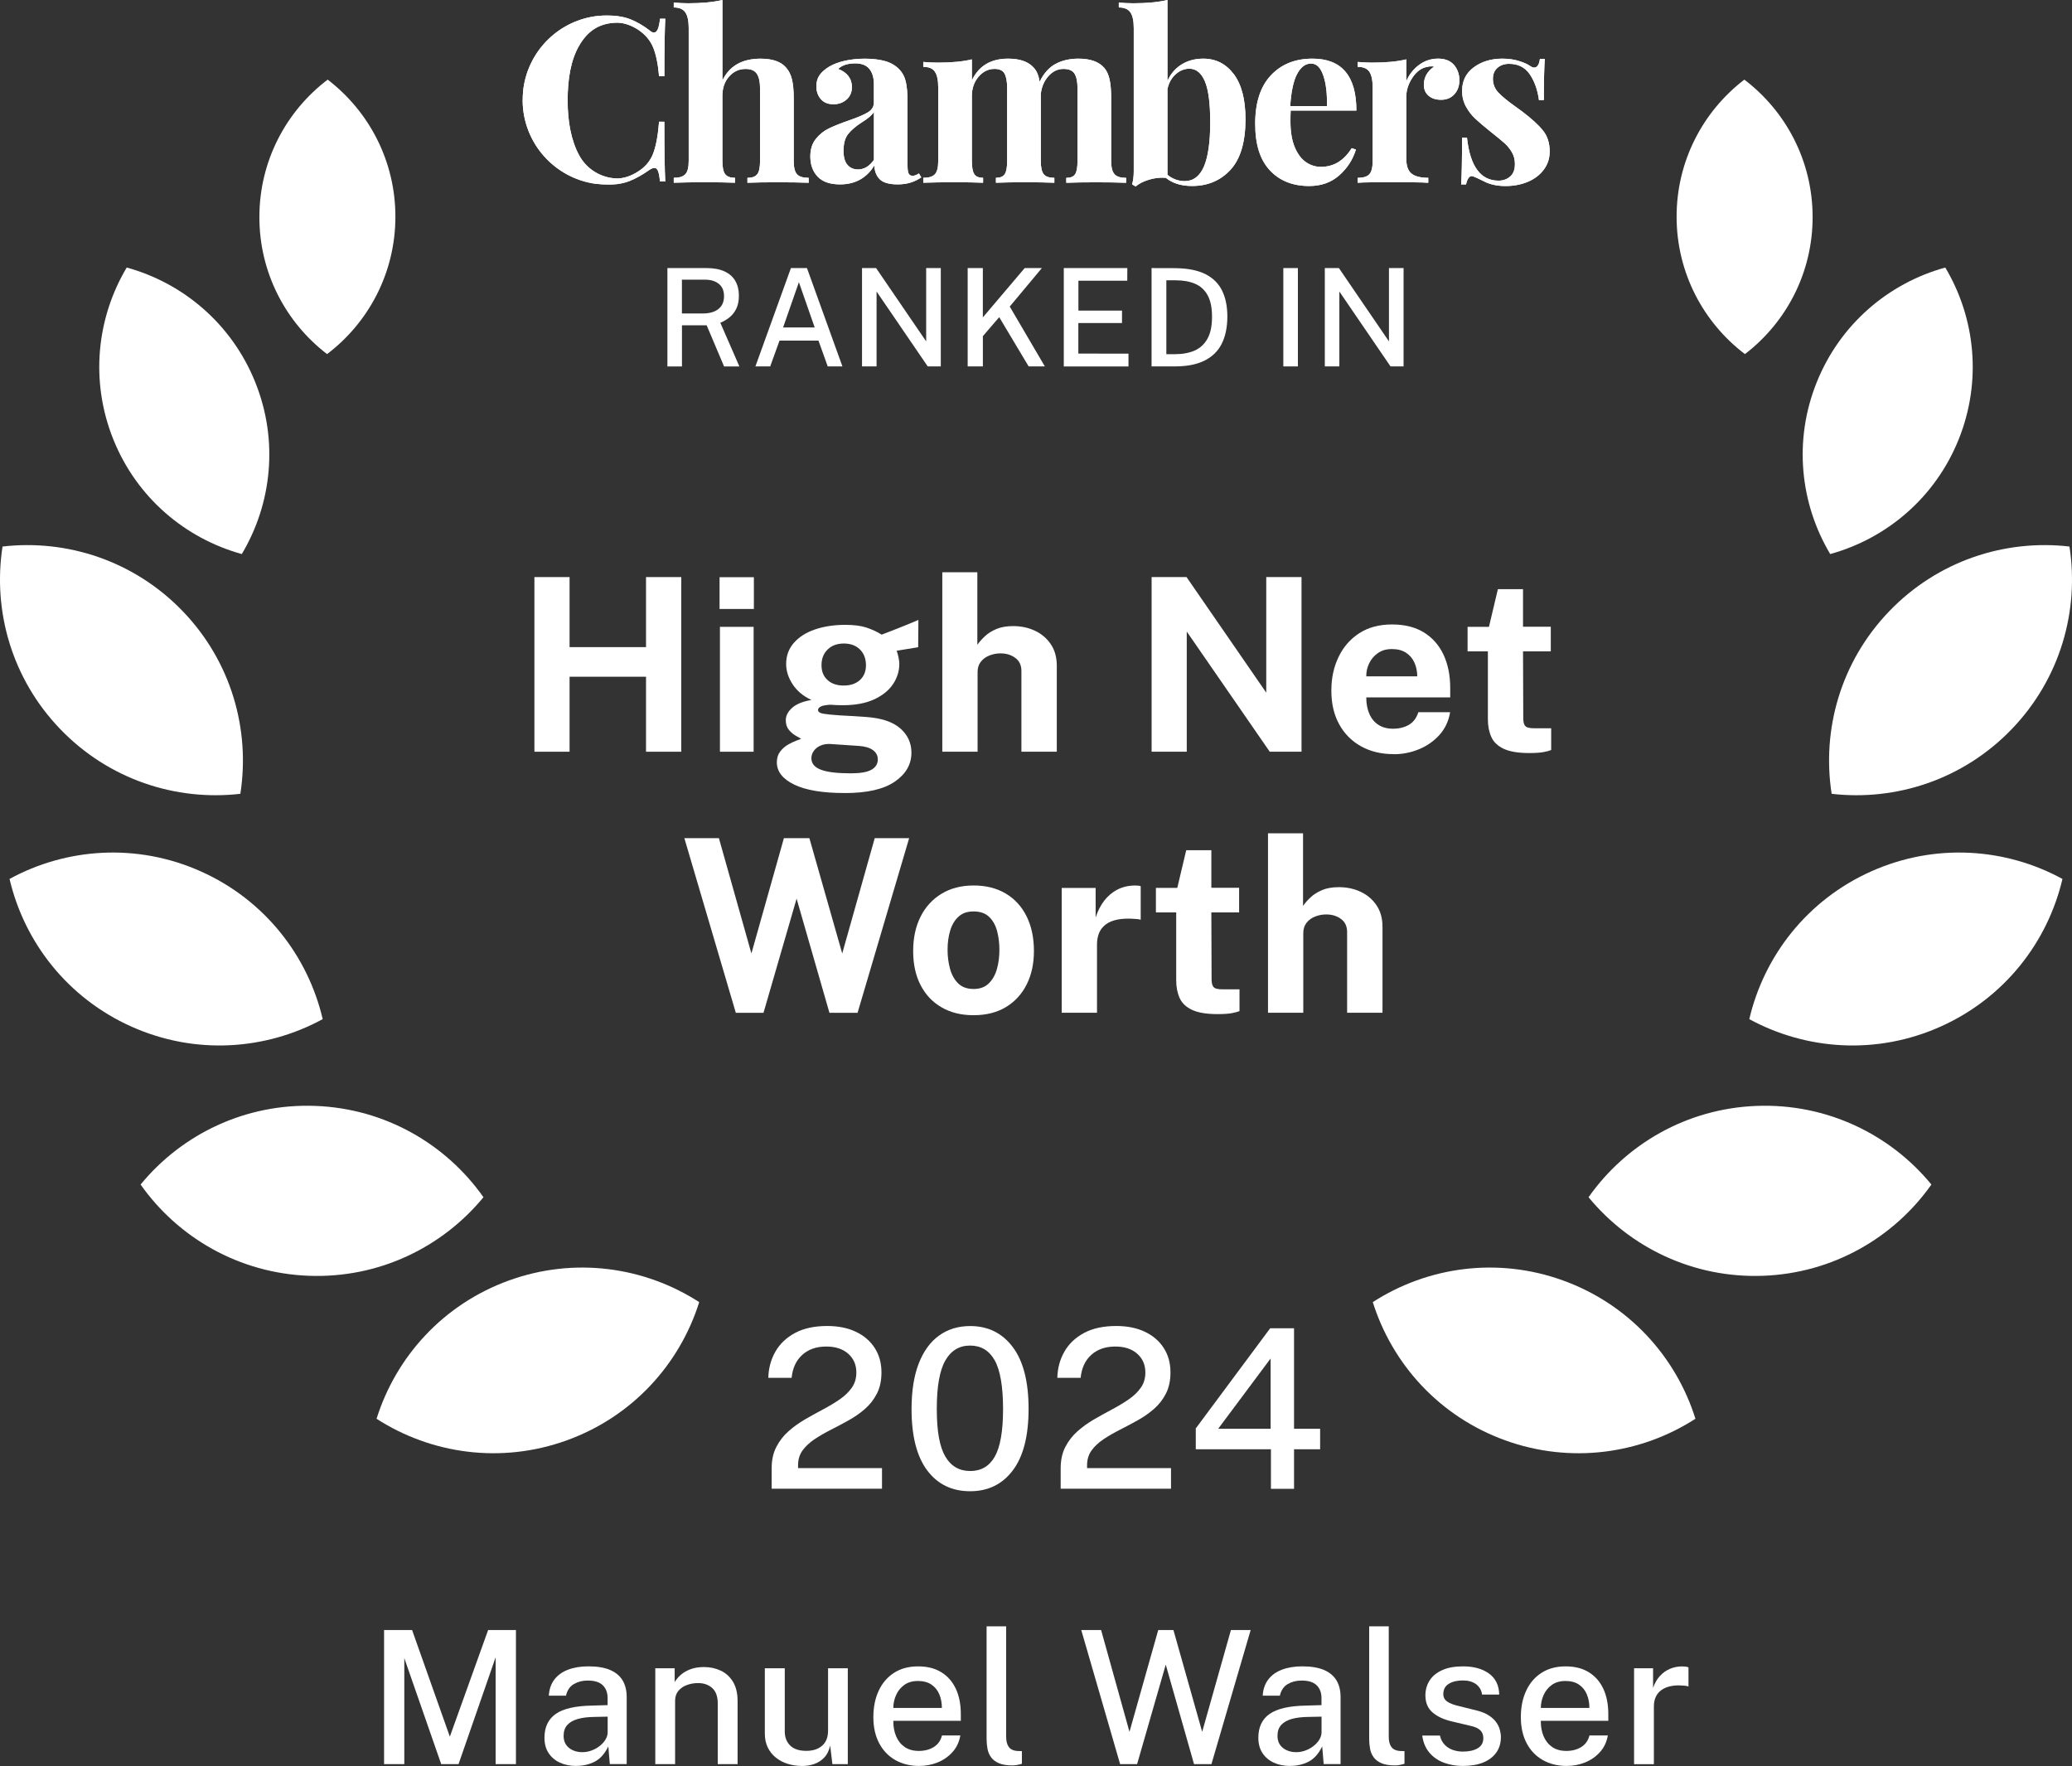 <?xml version="1.0" encoding="UTF-8"?><svg id="Ebene_2" xmlns="http://www.w3.org/2000/svg" viewBox="0 0 849.14 723.8"><rect x="0" y="0" width="849.14" height="723.8" fill="#333333" stroke="none"/><defs><style>.cls-1{fill:#fff;stroke-width:0px;}</style></defs><path class="cls-1" d="M272.26,49.88c0,11.75.13,19.91.38,24.5h-2.17c-.19-2.01-.46-3.43-.8-4.29-.35-.85-.84-1.27-1.46-1.27-.51,0-1.17.25-1.98.75-2.83,2.02-5.54,3.53-8.11,4.58-1.48.59-3.14,1.02-4.96,1.26-.07.02-.14.03-.22.04-.19.02-.38.04-.58.06-.8.07-1.66.12-2.53.13h-.32c-1.9,0-3.74-.11-5.51-.32-16.75-2.36-29.67-16.69-29.81-34.05.01-1.62.1-3.19.28-4.71.01-.06.02-.13.02-.2,2.11-15.81,14.84-28.24,30.79-29.86,1.18-.1,2.39-.15,3.62-.15.9,0,1.77.03,2.61.09.48.05.96.09,1.43.14.08.02.16.03.23.04,1.98.26,3.76.7,5.34,1.35,2.64,1.07,5.21,2.58,7.73,4.52.62.57,1.22.85,1.79.85,1.26,0,2.07-1.89,2.45-5.66h2.17c-.25,4.47-.38,12.31-.38,23.56h-2.17c-.44-5.03-1.26-8.97-2.45-11.87-1.2-2.89-3.27-5.31-6.22-7.26-2.79-1.77-5.54-2.71-8.26-2.81-7.88,0-12.55,3.73-15.87,9.48-3.39,5.87-4.67,13.71-4.67,22.4s1.46,16.4,4.67,22.39c3.28,6.1,9.47,9.53,15.87,9.58,2.72-.1,5.48-1.04,8.26-2.81,2.95-1.83,5.02-4.28,6.22-7.35,1.19-3.08,2-7.45,2.45-13.1h2.17Z"/><path class="cls-1" d="M296.04,0c-3.76.89-8.43,1.34-13.98,1.34-1.92,0-3.9-.1-5.94-.29v2.01c2.24,0,3.81.67,4.74,2.01.92,1.34,1.38,3.48,1.38,6.42v54.5c0,2.62-.46,4.43-1.38,5.41-.93.99-2.5,1.48-4.74,1.48v2.01c6.64-.26,18.96-.26,25.1,0v-2.01c-1.92,0-3.26-.49-4.02-1.48-.77-.99-1.15-2.8-1.15-5.41v-26.72c0-3.19.92-5.83,2.74-7.9,1.82-2.07,4.07-3.11,6.75-3.11,2.24,0,3.78.67,4.65,2.01.86,1.34,1.29,3.32,1.29,5.94v29.79c0,2.62-.38,4.43-1.15,5.41-.77.99-2.1,1.48-4.02,1.48v2.01c6.13-.26,18.45-.26,25.1,0v-2.01c-2.3,0-3.9-.49-4.79-1.48-.89-.99-1.34-2.8-1.34-5.41v-25.76c0-3.19-.24-5.76-.72-7.71-.48-1.95-1.26-3.53-2.34-4.74-2.05-2.49-5.56-3.74-10.54-3.74-7.53,0-12.74,2.97-15.62,8.91V0ZM456.77,71.41c-.93-.99-1.39-2.8-1.39-5.41v-25.76c0-3.19-.22-5.78-.67-7.76-.45-1.98-1.18-3.55-2.21-4.7-2.17-2.49-5.68-3.74-10.54-3.74-3.58,0-6.7.72-9.38,2.16-2.68,1.44-4.85,3.88-6.52,7.33-.38-2.56-1.18-4.47-2.39-5.75-2.17-2.49-5.68-3.74-10.54-3.74-7.08,0-12.03,2.97-14.84,8.91v-8.62c-3.63.9-8.3,1.34-13.98,1.34-1.92,0-3.89-.1-5.94-.28v2.01c2.3,0,3.89.67,4.78,2.01.9,1.34,1.35,3.48,1.35,6.41v30.17c0,2.62-.45,4.43-1.35,5.41-.89.99-2.49,1.48-4.78,1.48v2.01c6.9-.26,18.9-.26,24.52,0v-2.01c-1.72,0-2.92-.49-3.59-1.48-.67-.99-1.01-2.8-1.01-5.41v-26.63c0-3.13.91-5.76,2.73-7.91,1.82-2.13,4.01-3.21,6.56-3.21,2.04,0,3.42.66,4.12,1.97.7,1.31,1.05,3.31,1.05,5.99v29.79c0,2.62-.34,4.43-1.01,5.41-.67.99-1.87,1.48-3.59,1.48v2.01c6.13-.26,17.82-.26,23.94,0v-2.01c-2.11,0-3.56-.49-4.35-1.48-.8-.99-1.2-2.8-1.2-5.41v-27.49c.32-2.87,1.35-5.3,3.11-7.28,1.76-1.98,3.81-2.97,6.17-2.97,2.23,0,3.75.66,4.56,1.97.8,1.31,1.2,3.31,1.2,5.99v29.79c0,2.68-.34,4.5-1.01,5.46-.67.96-1.87,1.44-3.59,1.44v2.01c6.13-.26,18.13-.26,24.52,0v-2.01c-2.24,0-3.82-.49-4.75-1.48M493.38,68.29c-1.73,3.96-4.34,5.94-7.86,5.94-2.62,0-4.98-.86-7.08-2.59v-35.15c.57-2.55,1.7-4.58,3.4-6.08,1.69-1.5,3.55-2.25,5.6-2.25,2.74,0,4.85,1.71,6.32,5.12,1.47,3.42,2.21,9.05,2.21,16.9s-.86,14.14-2.59,18.1M505.64,30.41c-3.19-4.25-7.37-6.37-12.55-6.37-3.32,0-6.26.78-8.81,2.35-2.56,1.57-4.51,3.82-5.84,6.75V0c-3.77.89-8.44,1.34-13.99,1.34-1.98,0-3.96-.1-5.94-.29v2.01c2.23,0,3.81.67,4.74,2.01.92,1.34,1.38,3.48,1.38,6.42v58.72c0,1.98-.22,3.77-.67,5.36l1.44.86c1.34-1.15,3.15-2.07,5.46-2.78,2.3-.7,4.59-.96,6.9-.77,2.74,2.23,6.31,3.35,10.73,3.35,6.45,0,11.71-2.21,15.8-6.66,4.08-4.44,6.13-11.35,6.13-20.73,0-8.05-1.6-14.19-4.78-18.44M531.59,30.31c1.5-2.84,3.4-4.26,5.7-4.26s3.91,1.65,5.03,4.93c1.12,3.29,1.61,7.46,1.48,12.5h-15.04c.38-5.94,1.32-10.33,2.82-13.17M553.95,60.73c-3.19,5.11-7.4,7.66-12.64,7.66-2.18,0-4.2-.64-6.09-1.92-1.88-1.28-3.42-3.32-4.6-6.13-1.18-2.81-1.77-6.32-1.77-10.53,0-2.04.03-3.54.1-4.5h26.92c0-14.18-6.01-21.27-18.01-21.27-7.09,0-12.77,2.29-17.04,6.85-4.28,4.57-6.42,11.16-6.42,19.78s1.99,14.8,5.98,19.11c4,4.31,9.38,6.46,16.15,6.46,4.91,0,9.01-1.45,12.3-4.36,3.29-2.9,5.57-6.43,6.85-10.58l-1.73-.58ZM595.88,26.62c-1.48-1.72-3.64-2.59-6.52-2.59s-5.46.85-7.76,2.54c-2.3,1.69-4.06,3.91-5.27,6.66v-8.9c-3.64.89-8.31,1.34-13.98,1.34-1.92,0-3.9-.1-5.94-.28v2.01c2.29,0,3.89.67,4.79,2.01.89,1.34,1.34,3.48,1.34,6.41v30.17c0,2.62-.45,4.43-1.34,5.41-.9.99-2.49,1.48-4.79,1.48v2.01c.76,0,1.4-.04,1.92-.1,6.13-.19,18.29-.19,24.8,0,.58.06,1.31.1,2.2.1v-2.01c-3.12,0-5.41-.57-6.85-1.72-1.44-1.15-2.16-3.19-2.16-6.13v-25.38c0-2.68.85-5.3,2.54-7.85,1.7-2.55,3.75-4.02,6.18-4.41.38-.13.9-.19,1.54-.19.51,0,.89.03,1.15.1-2.81,1.91-4.21,4.4-4.21,7.47,0,1.85.63,3.34,1.91,4.45,1.28,1.12,3,1.68,5.18,1.68s4.04-.75,5.41-2.25c1.37-1.5,2.06-3.44,2.06-5.8s-.74-4.5-2.2-6.23M622.37,24.95c-2.05-.61-4.28-.91-6.71-.91-4.6,0-8.49,1.19-11.68,3.55-3.2,2.36-4.79,5.59-4.79,9.67,0,2.36.53,4.5,1.58,6.42,1.05,1.91,2.33,3.58,3.83,4.98,1.5,1.4,3.69,3.26,6.56,5.56,2.42,1.92,4.25,3.41,5.46,4.5,1.21,1.09,2.21,2.33,3.01,3.74.8,1.4,1.2,3,1.2,4.79,0,2.3-.66,4.01-1.97,5.12-1.31,1.12-2.89,1.67-4.74,1.67-7.34,0-11.65-5.87-12.93-17.62h-2.01c0,9.13-.13,15.52-.38,19.16h2.01c.25-1.21.62-2.12,1.1-2.73.48-.6,1.04-.81,1.68-.62.89.32,2.36.99,4.4,2.01,2.49,1.34,5.49,2.01,9,2.01,3.32,0,6.35-.58,9.1-1.72,2.75-1.15,4.93-2.81,6.56-4.98,1.63-2.17,2.44-4.66,2.44-7.47,0-3.45-.92-6.32-2.78-8.62-1.85-2.3-4.72-4.91-8.62-7.86l-2.77-2.01c-3.14-2.24-5.44-4.13-6.9-5.7-1.47-1.56-2.2-3.43-2.2-5.6,0-1.92.63-3.41,1.87-4.5,1.24-1.08,2.82-1.63,4.74-1.63,3.7,0,6.53,1.42,8.48,4.26,1.95,2.84,3.21,6.37,3.78,10.59h2.01c0-7.98.13-13.6.39-16.86h-2.02c-.12,1.15-.39,2.03-.81,2.64-.42.61-.91.91-1.49.91-.51,0-1.08-.22-1.72-.67-1.08-.77-2.65-1.45-4.69-2.06M358.15,45.88c-.77,1.28-2.4,2.69-4.89,4.22-2.5,1.6-4.37,3.2-5.65,4.79-1.28,1.6-1.92,3.9-1.92,6.9,0,2.62.54,4.55,1.63,5.79,1.08,1.25,2.53,1.87,4.31,1.87,2.49,0,4.66-1.31,6.52-3.93v-19.64ZM377.56,72.69c-2.71,1.91-5.91,2.88-9.65,2.88-3.51,0-5.97-.7-7.38-2.1-1.4-1.41-2.13-3.29-2.2-5.66-3.19,5.17-7.88,7.76-14.08,7.76-4.09,0-7.14-1.05-9.15-3.16-2.01-2.11-3.02-4.88-3.02-8.33,0-2.87.75-5.25,2.25-7.13,1.5-1.88,3.32-3.34,5.46-4.36,2.14-1.02,4.86-2.11,8.19-3.26,3.51-1.21,6.08-2.31,7.71-3.3,1.63-.99,2.44-2.35,2.44-4.07v-7.47c0-2.68-.63-4.77-1.87-6.27-1.24-1.5-3.17-2.25-5.79-2.25-3.06,0-5.4.76-6.99,2.3,1.79.64,3.17,1.6,4.17,2.87.98,1.28,1.48,2.78,1.48,4.5,0,2.17-.74,3.9-2.2,5.17-1.47,1.28-3.26,1.92-5.37,1.92-2.24,0-3.96-.7-5.18-2.11-1.21-1.4-1.82-3.16-1.82-5.27,0-1.79.43-3.3,1.3-4.55.86-1.24,2.19-2.41,3.97-3.5,1.73-1.02,3.85-1.82,6.37-2.39,2.52-.57,5.28-.86,8.29-.86s5.84.32,8.14.96c2.3.64,4.22,1.73,5.75,3.26,1.4,1.4,2.34,3.13,2.82,5.17.48,2.04.72,4.82.72,8.33v26.05c0,1.54.14,2.62.43,3.26.29.64.85.96,1.68.96.74,0,1.59-.32,2.56-.97l.96,1.64Z"/><path class="cls-1" d="M272.26,49.88c0,11.75.13,19.91.38,24.5h-2.17c-.19-2.01-.46-3.43-.8-4.29-.35-.85-.84-1.27-1.46-1.27-.51,0-1.17.25-1.98.75-2.83,2.02-5.54,3.53-8.11,4.58-1.48.59-3.14,1.02-4.96,1.26-.07.02-.14.03-.22.04-.19.02-.38.04-.58.06-.8.07-1.66.12-2.53.13h-.32c-1.9,0-3.74-.11-5.51-.32-16.75-2.36-29.67-16.69-29.81-34.05.01-1.62.1-3.19.28-4.71.01-.06.02-.13.02-.2,2.11-15.81,14.84-28.24,30.79-29.86,1.18-.1,2.39-.15,3.62-.15.9,0,1.77.03,2.61.09.48.05.96.09,1.43.14.08.02.16.03.23.04,1.98.26,3.76.7,5.34,1.35,2.64,1.07,5.21,2.58,7.73,4.52.62.57,1.22.85,1.79.85,1.26,0,2.07-1.89,2.45-5.66h2.17c-.25,4.47-.38,12.31-.38,23.56h-2.17c-.44-5.03-1.26-8.97-2.45-11.87-1.2-2.89-3.27-5.31-6.22-7.26-2.79-1.77-5.54-2.71-8.26-2.81-7.88,0-12.55,3.73-15.87,9.48-3.39,5.87-4.67,13.71-4.67,22.4s1.46,16.4,4.67,22.39c3.28,6.1,9.47,9.53,15.87,9.58,2.72-.1,5.48-1.04,8.26-2.81,2.95-1.83,5.02-4.28,6.22-7.35,1.19-3.08,2-7.45,2.45-13.1h2.17Z"/><path class="cls-1" d="M296.04,0c-3.76.89-8.43,1.34-13.98,1.34-1.92,0-3.9-.1-5.94-.29v2.01c2.24,0,3.81.67,4.74,2.01.92,1.34,1.38,3.48,1.38,6.42v54.5c0,2.62-.46,4.43-1.38,5.41-.93.99-2.5,1.48-4.74,1.48v2.01c6.64-.26,18.96-.26,25.1,0v-2.01c-1.92,0-3.26-.49-4.02-1.48-.77-.99-1.15-2.8-1.15-5.41v-26.72c0-3.19.92-5.83,2.74-7.9,1.82-2.07,4.07-3.11,6.75-3.11,2.24,0,3.78.67,4.65,2.01.86,1.34,1.29,3.32,1.29,5.94v29.79c0,2.62-.38,4.43-1.15,5.41-.77.99-2.1,1.48-4.02,1.48v2.01c6.13-.26,18.45-.26,25.1,0v-2.01c-2.3,0-3.9-.49-4.79-1.48-.89-.99-1.34-2.8-1.34-5.41v-25.76c0-3.19-.24-5.76-.72-7.71-.48-1.95-1.26-3.53-2.34-4.74-2.05-2.49-5.56-3.74-10.54-3.74-7.53,0-12.74,2.97-15.62,8.91V0ZM456.77,71.41c-.93-.99-1.39-2.8-1.39-5.41v-25.76c0-3.19-.22-5.78-.67-7.76-.45-1.98-1.18-3.55-2.21-4.7-2.17-2.49-5.68-3.74-10.54-3.74-3.58,0-6.7.72-9.38,2.16-2.68,1.44-4.85,3.88-6.52,7.33-.38-2.56-1.18-4.47-2.39-5.75-2.17-2.49-5.68-3.74-10.54-3.74-7.08,0-12.03,2.97-14.84,8.91v-8.62c-3.63.9-8.3,1.34-13.98,1.34-1.92,0-3.89-.1-5.94-.28v2.01c2.3,0,3.89.67,4.78,2.01.9,1.34,1.35,3.48,1.35,6.41v30.17c0,2.62-.45,4.43-1.35,5.41-.89.99-2.49,1.48-4.78,1.48v2.01c6.9-.26,18.9-.26,24.52,0v-2.01c-1.72,0-2.92-.49-3.59-1.48-.67-.99-1.01-2.8-1.01-5.41v-26.63c0-3.13.91-5.76,2.73-7.91,1.82-2.13,4.01-3.21,6.56-3.21,2.04,0,3.42.66,4.12,1.97.7,1.31,1.05,3.31,1.05,5.99v29.79c0,2.62-.34,4.43-1.01,5.41-.67.99-1.87,1.48-3.59,1.48v2.01c6.13-.26,17.82-.26,23.94,0v-2.01c-2.11,0-3.56-.49-4.35-1.48-.8-.99-1.2-2.8-1.2-5.41v-27.49c.32-2.87,1.35-5.3,3.11-7.28,1.76-1.98,3.81-2.97,6.17-2.97,2.23,0,3.75.66,4.56,1.97.8,1.31,1.2,3.31,1.2,5.99v29.79c0,2.68-.34,4.5-1.01,5.46-.67.96-1.87,1.44-3.59,1.44v2.01c6.13-.26,18.13-.26,24.52,0v-2.01c-2.24,0-3.82-.49-4.75-1.48M493.38,68.29c-1.73,3.96-4.34,5.94-7.86,5.94-2.62,0-4.98-.86-7.08-2.59v-35.15c.57-2.55,1.7-4.58,3.4-6.08,1.69-1.5,3.55-2.25,5.6-2.25,2.74,0,4.85,1.71,6.32,5.12,1.47,3.42,2.21,9.05,2.21,16.9s-.86,14.14-2.59,18.1M505.64,30.41c-3.19-4.25-7.37-6.37-12.55-6.37-3.32,0-6.26.78-8.81,2.35-2.56,1.57-4.51,3.82-5.84,6.75V0c-3.77.89-8.44,1.34-13.99,1.34-1.98,0-3.96-.1-5.94-.29v2.01c2.23,0,3.81.67,4.74,2.01.92,1.34,1.38,3.48,1.38,6.42v58.72c0,1.98-.22,3.77-.67,5.36l1.44.86c1.34-1.15,3.15-2.07,5.46-2.78,2.3-.7,4.59-.96,6.9-.77,2.74,2.23,6.31,3.35,10.73,3.35,6.45,0,11.71-2.21,15.8-6.66,4.08-4.44,6.13-11.35,6.13-20.73,0-8.05-1.6-14.19-4.78-18.44M531.59,30.31c1.5-2.84,3.4-4.26,5.7-4.26s3.91,1.65,5.03,4.93c1.12,3.29,1.61,7.46,1.48,12.5h-15.04c.38-5.94,1.32-10.33,2.82-13.17M553.95,60.73c-3.19,5.11-7.4,7.66-12.64,7.66-2.18,0-4.2-.64-6.09-1.92-1.88-1.28-3.42-3.32-4.6-6.13-1.18-2.81-1.77-6.32-1.77-10.53,0-2.04.03-3.54.1-4.5h26.92c0-14.18-6.01-21.27-18.01-21.27-7.09,0-12.77,2.29-17.04,6.85-4.28,4.57-6.42,11.16-6.42,19.78s1.99,14.8,5.98,19.11c4,4.31,9.38,6.46,16.15,6.46,4.91,0,9.01-1.45,12.3-4.36,3.29-2.9,5.57-6.43,6.85-10.58l-1.73-.58ZM595.88,26.62c-1.48-1.72-3.64-2.59-6.52-2.59s-5.46.85-7.76,2.54c-2.3,1.69-4.06,3.91-5.27,6.66v-8.9c-3.64.89-8.31,1.34-13.98,1.34-1.92,0-3.9-.1-5.94-.28v2.01c2.29,0,3.89.67,4.79,2.01.89,1.34,1.34,3.48,1.34,6.41v30.17c0,2.62-.45,4.43-1.34,5.41-.9.99-2.49,1.48-4.79,1.48v2.01c.76,0,1.4-.04,1.92-.1,6.13-.19,18.29-.19,24.8,0,.58.06,1.31.1,2.2.1v-2.01c-3.12,0-5.41-.57-6.85-1.72-1.44-1.15-2.16-3.19-2.16-6.13v-25.38c0-2.68.85-5.3,2.54-7.85,1.7-2.55,3.75-4.02,6.18-4.41.38-.13.9-.19,1.54-.19.51,0,.89.03,1.15.1-2.81,1.91-4.21,4.4-4.21,7.47,0,1.85.63,3.34,1.91,4.45,1.28,1.12,3,1.68,5.18,1.68s4.04-.75,5.41-2.25c1.37-1.5,2.06-3.44,2.06-5.8s-.74-4.5-2.2-6.23M622.37,24.95c-2.05-.61-4.28-.91-6.71-.91-4.6,0-8.49,1.19-11.68,3.55-3.2,2.36-4.79,5.59-4.79,9.67,0,2.36.53,4.5,1.58,6.42,1.05,1.91,2.33,3.58,3.83,4.98,1.5,1.4,3.69,3.26,6.56,5.56,2.42,1.92,4.25,3.41,5.46,4.5,1.21,1.09,2.21,2.33,3.01,3.74.8,1.4,1.2,3,1.2,4.79,0,2.3-.66,4.01-1.97,5.12-1.31,1.12-2.89,1.67-4.74,1.67-7.34,0-11.65-5.87-12.93-17.62h-2.01c0,9.13-.13,15.52-.38,19.16h2.01c.25-1.21.62-2.12,1.1-2.73.48-.6,1.04-.81,1.68-.62.89.32,2.36.99,4.4,2.01,2.49,1.34,5.49,2.01,9,2.01,3.32,0,6.35-.58,9.1-1.72,2.75-1.15,4.93-2.81,6.56-4.98,1.63-2.17,2.44-4.66,2.44-7.47,0-3.45-.92-6.32-2.78-8.62-1.85-2.3-4.72-4.91-8.62-7.86l-2.77-2.01c-3.14-2.24-5.44-4.13-6.9-5.7-1.47-1.56-2.2-3.43-2.2-5.6,0-1.92.63-3.41,1.87-4.5,1.24-1.08,2.82-1.63,4.74-1.63,3.7,0,6.53,1.42,8.48,4.26,1.95,2.84,3.21,6.37,3.78,10.59h2.01c0-7.98.13-13.6.39-16.86h-2.02c-.12,1.15-.39,2.03-.81,2.64-.42.61-.91.91-1.49.91-.51,0-1.08-.22-1.72-.67-1.08-.77-2.65-1.45-4.69-2.06M358.15,45.88c-.77,1.28-2.4,2.69-4.89,4.22-2.5,1.6-4.37,3.2-5.65,4.79-1.28,1.6-1.92,3.9-1.92,6.9,0,2.62.54,4.55,1.63,5.79,1.08,1.25,2.53,1.87,4.31,1.87,2.49,0,4.66-1.31,6.52-3.93v-19.64ZM377.56,72.69c-2.71,1.91-5.91,2.88-9.65,2.88-3.51,0-5.97-.7-7.38-2.1-1.4-1.41-2.13-3.29-2.2-5.66-3.19,5.17-7.88,7.76-14.08,7.76-4.09,0-7.14-1.05-9.15-3.16-2.01-2.11-3.02-4.88-3.02-8.33,0-2.87.75-5.25,2.25-7.13,1.5-1.88,3.32-3.34,5.46-4.36,2.14-1.02,4.86-2.11,8.19-3.26,3.51-1.21,6.08-2.31,7.71-3.3,1.63-.99,2.44-2.35,2.44-4.07v-7.47c0-2.68-.63-4.77-1.87-6.27-1.24-1.5-3.17-2.25-5.79-2.25-3.06,0-5.4.76-6.99,2.3,1.79.64,3.17,1.6,4.17,2.87.98,1.28,1.48,2.78,1.48,4.5,0,2.17-.74,3.9-2.2,5.17-1.47,1.28-3.26,1.92-5.37,1.92-2.24,0-3.96-.7-5.18-2.11-1.21-1.4-1.82-3.16-1.82-5.27,0-1.79.43-3.3,1.3-4.55.86-1.24,2.19-2.41,3.97-3.5,1.73-1.02,3.85-1.82,6.37-2.39,2.52-.57,5.28-.86,8.29-.86s5.84.32,8.14.96c2.3.64,4.22,1.73,5.75,3.26,1.4,1.4,2.34,3.13,2.82,5.17.48,2.04.72,4.82.72,8.33v26.05c0,1.54.14,2.62.43,3.26.29.64.85.96,1.68.96.74,0,1.59-.32,2.56-.97l.96,1.64Z"/><path class="cls-1" d="M273.51,150.18v-40.31h16c2.99,0,5.47.46,7.44,1.38,1.97.92,3.44,2.23,4.41,3.92.97,1.69,1.45,3.69,1.45,5.99,0,2.17-.37,3.99-1.1,5.44-.73,1.45-1.68,2.63-2.84,3.54-1.16.91-2.38,1.63-3.67,2.15l7.81,17.9h-6.27l-7.14-16.87h-10.12v16.87h-5.97ZM279.47,128.49h8.42c2.81,0,4.98-.61,6.52-1.83s2.31-2.96,2.31-5.23-.7-3.92-2.11-5.07c-1.4-1.15-3.3-1.73-5.7-1.73h-9.45v13.86Z"/><path class="cls-1" d="M309.58,150.18l14.55-40.31h6.58l14.53,40.31h-6.02l-3.79-10.57h-15.97l-3.82,10.57h-6.05ZM320.93,134.2h12.94l-6.47-18.54-6.47,18.54Z"/><path class="cls-1" d="M353.27,150.18v-40.31h5.77l20.52,30.05v-30.05h5.99v40.31h-5.35l-20.97-30.7v30.7h-5.97Z"/><path class="cls-1" d="M396.57,150.18v-40.31h6.22v20.21l17.15-20.21h7.03l-13.16,15.78,14.39,24.53h-6.64l-12.07-20.19-6.69,7.78v12.41h-6.22Z"/><path class="cls-1" d="M435.96,150.18v-40.31h26.04l-.03,5.19h-20.02v12.24h17.87v5.1h-17.9v12.52l20.55.03v5.24h-26.51Z"/><path class="cls-1" d="M471.93,150.18v-40.31c.15,0,.59,0,1.33.01.73,0,1.62,0,2.66,0s2.1,0,3.19,0c1.09,0,2.06.02,2.91.04,4.93.07,8.93.89,12.02,2.45,3.08,1.56,5.35,3.81,6.79,6.73,1.44,2.93,2.16,6.49,2.16,10.69s-.77,8.07-2.31,11.11c-1.54,3.04-3.9,5.34-7.07,6.91-3.17,1.57-7.18,2.36-12.03,2.36h-9.65ZM478,145.16h3.62c3.05,0,5.7-.5,7.96-1.49,2.26-.99,4.01-2.61,5.26-4.85,1.25-2.24,1.87-5.24,1.87-8.99s-.6-6.61-1.79-8.8c-1.19-2.18-2.89-3.75-5.12-4.71-2.22-.96-4.89-1.44-8.02-1.44h-3.79v30.28Z"/><path class="cls-1" d="M525.93,150.18v-40.31h5.97v40.31h-5.97Z"/><path class="cls-1" d="M542.93,150.18v-40.31h5.77l20.52,30.05v-30.05h5.99v40.31h-5.35l-20.97-30.7v30.7h-5.97Z"/><path class="cls-1" d="M219.01,308.1v-71.58h14.41v28.71h31.33v-28.71h14.45v71.58h-14.45v-30.74h-31.33v30.74h-14.41Z"/><path class="cls-1" d="M294.89,249.59v-13.02h14.06v13.02h-14.06ZM295.04,308.1v-51.18h13.81v51.18h-13.81Z"/><path class="cls-1" d="M346.22,325.03c-9.11,0-16.03-1.16-20.76-3.47-4.74-2.31-7.1-5.35-7.1-9.11,0-1.75.45-3.22,1.36-4.41.91-1.19,1.98-2.14,3.22-2.85,1.24-.71,2.38-1.25,3.42-1.63,1.04-.38,1.69-.63,1.96-.77-.53-.3-1.29-.73-2.3-1.31-1.01-.58-1.92-1.37-2.75-2.38-.83-1.01-1.24-2.32-1.24-3.94,0-1.81.87-3.5,2.6-5.05,1.73-1.55,4.36-2.62,7.9-3.22-3.37-1.58-5.93-3.73-7.7-6.44-1.77-2.71-2.65-5.48-2.65-8.32,0-3.37,1.06-6.25,3.17-8.66,2.11-2.41,5-4.24,8.66-5.49,3.66-1.25,7.8-1.88,12.42-1.88,3.5,0,6.38.37,8.64,1.11,2.26.74,4.35,1.71,6.26,2.9.76-.3,1.76-.68,3-1.16,1.24-.48,2.59-1.01,4.06-1.58,1.47-.58,2.9-1.15,4.28-1.73,1.39-.58,2.62-1.1,3.71-1.56l-.1,11.19-8.81,1.44c.33.89.59,1.85.79,2.87.2,1.02.3,1.86.3,2.52,0,2.97-.87,5.74-2.6,8.32-1.73,2.57-4.31,4.65-7.75,6.24-3.43,1.58-7.71,2.38-12.82,2.38-.59,0-1.42-.02-2.48-.05-1.06-.03-1.91-.08-2.57-.15-1.91.1-3.24.35-3.98.74s-1.11.86-1.11,1.39c0,.79.74,1.31,2.23,1.56,1.49.25,3.73.47,6.73.67,1.09.07,2.57.15,4.46.25,1.88.1,3.94.23,6.19.4,6.27.43,10.95,1.97,14.03,4.63,3.08,2.66,4.63,6,4.63,10.02,0,4.78-2.27,8.74-6.81,11.86-4.54,3.12-11.36,4.68-20.47,4.68ZM348.55,316.96c3.99,0,6.86-.49,8.59-1.48,1.73-.99,2.6-2.41,2.6-4.26,0-1.55-.67-2.81-2-3.79-1.34-.97-3.26-1.54-5.77-1.71l-11.73-.79c-1.55-.07-2.9.17-4.06.69-1.16.53-2.05,1.25-2.7,2.18-.64.92-.96,1.91-.96,2.97,0,2.15,1.3,3.71,3.91,4.7,2.61.99,6.65,1.48,12.13,1.48ZM345.83,280.97c2.74,0,4.93-.75,6.58-2.25,1.65-1.5,2.48-3.54,2.48-6.11s-.83-4.82-2.48-6.43c-1.65-1.62-3.84-2.43-6.58-2.43s-4.95.81-6.63,2.43c-1.68,1.62-2.53,3.76-2.53,6.43s.82,4.57,2.45,6.09c1.63,1.52,3.87,2.28,6.71,2.28Z"/><path class="cls-1" d="M386.17,308.1v-73.56h14.36v29.75c.82-1.19,1.86-2.37,3.12-3.54,1.25-1.17,2.82-2.15,4.7-2.95s4.17-1.19,6.88-1.19c3.27,0,6.24.64,8.93,1.91,2.69,1.27,4.85,3.11,6.48,5.52,1.63,2.41,2.45,5.35,2.45,8.81v35.24h-14.5v-33.12c0-2.31-.83-4.08-2.5-5.32-1.67-1.24-3.69-1.86-6.06-1.86-1.55,0-3.05.28-4.5.84-1.45.56-2.63,1.41-3.54,2.55-.91,1.14-1.36,2.55-1.36,4.23v32.67h-14.45Z"/><path class="cls-1" d="M471.95,308.1v-71.58h14.31l32.67,47.37v-47.37h14.45v71.58h-13.02l-34.01-49.25v49.25h-14.41Z"/><path class="cls-1" d="M571.2,309.09c-5.08,0-9.55-1.06-13.39-3.19-3.84-2.13-6.84-5.14-8.98-9.03-2.15-3.89-3.22-8.48-3.22-13.76s.98-9.73,2.95-13.83c1.96-4.11,4.79-7.36,8.49-9.75,3.7-2.39,8.17-3.59,13.41-3.59s9.59,1.1,13.12,3.29c3.53,2.2,6.2,5.25,8.02,9.16,1.81,3.91,2.72,8.42,2.72,13.54v3.91h-34.4c0,2.61.43,4.88,1.29,6.81.86,1.93,2.1,3.42,3.74,4.46,1.63,1.04,3.6,1.56,5.92,1.56,2.47,0,4.64-.53,6.48-1.58,1.85-1.06,3.15-2.79,3.91-5.2h13.02c-.59,3.63-2.05,6.73-4.36,9.31-2.31,2.57-5.12,4.54-8.42,5.89-3.3,1.35-6.73,2.03-10.3,2.03ZM559.92,277.21h20.89c0-2.05-.39-3.93-1.16-5.64s-1.93-3.07-3.46-4.06c-1.53-.99-3.46-1.49-5.77-1.49s-4.1.54-5.67,1.61c-1.57,1.07-2.77,2.47-3.61,4.18-.84,1.72-1.25,3.51-1.21,5.4Z"/><path class="cls-1" d="M626.74,308.64c-4.52,0-8.01-.58-10.47-1.73-2.46-1.15-4.16-2.77-5.1-4.85-.94-2.08-1.41-4.49-1.41-7.23v-27.87h-8.32v-10.05h8.76l3.66-15.44h10.3v15.39h11.38v10.1h-11.38l.1,27.27c0,1.25.16,2.19.47,2.8.31.61.81,1.01,1.49,1.19.68.18,1.54.27,2.6.27h6.88v8.91c-.69.3-1.73.58-3.12.84s-3.33.4-5.84.4Z"/><path class="cls-1" d="M301.55,415.1l-21.09-71.58h14.16l13.32,47.27,13.32-47.27h10.44l13.46,47.27,13.32-47.27h14.11l-21.14,71.58h-11.53l-13.46-46.78-13.56,46.78h-11.34Z"/><path class="cls-1" d="M398.97,416.09c-5.02,0-9.38-1.07-13.09-3.22-3.71-2.14-6.58-5.18-8.61-9.11-2.03-3.93-3.04-8.58-3.04-13.96s1.01-10.08,3.04-14.11c2.03-4.03,4.9-7.16,8.61-9.4,3.71-2.24,8.09-3.37,13.14-3.37s9.42,1.1,13.12,3.29c3.7,2.19,6.55,5.3,8.56,9.33,2.01,4.03,3.02,8.78,3.02,14.26,0,5.15-.98,9.69-2.95,13.64-1.96,3.94-4.79,7.04-8.46,9.28-3.68,2.24-8.13,3.37-13.34,3.37ZM399.02,405.34c2.54,0,4.59-.74,6.14-2.23,1.55-1.49,2.67-3.44,3.37-5.87s1.04-5.07,1.04-7.94c0-2.71-.31-5.26-.94-7.67-.63-2.41-1.72-4.36-3.27-5.84-1.55-1.49-3.66-2.23-6.34-2.23s-4.6.7-6.16,2.1c-1.57,1.4-2.71,3.3-3.44,5.69-.73,2.39-1.09,5.04-1.09,7.95,0,2.67.33,5.24.99,7.7s1.76,4.46,3.32,6.01c1.55,1.55,3.68,2.33,6.39,2.33Z"/><path class="cls-1" d="M435.1,415.1v-51.18h13.91v12.13c.83-2.61,1.99-4.89,3.49-6.86,1.5-1.96,3.32-3.5,5.47-4.6,2.14-1.11,4.57-1.66,7.28-1.66.46,0,.9.02,1.31.07.41.05.72.12.92.22v13.76c-.3-.13-.65-.21-1.06-.25-.41-.03-.78-.07-1.11-.1-2.84-.23-5.26-.15-7.28.25-2.01.4-3.65,1.07-4.9,2.03-1.25.96-2.16,2.13-2.72,3.51-.56,1.39-.84,2.94-.84,4.65v28.02h-14.45Z"/><path class="cls-1" d="M499.01,415.64c-4.52,0-8.01-.58-10.47-1.73-2.46-1.15-4.16-2.77-5.1-4.85-.94-2.08-1.41-4.49-1.41-7.23v-27.87h-8.32v-10.05h8.76l3.66-15.44h10.3v15.39h11.38v10.1h-11.38l.1,27.27c0,1.25.16,2.19.47,2.8.31.61.81,1.01,1.49,1.19.68.18,1.54.27,2.6.27h6.88v8.91c-.69.3-1.73.58-3.12.84s-3.33.4-5.84.4Z"/><path class="cls-1" d="M519.65,415.1v-73.56h14.36v29.75c.82-1.19,1.86-2.37,3.12-3.54,1.25-1.17,2.82-2.15,4.7-2.95s4.17-1.19,6.88-1.19c3.27,0,6.24.64,8.93,1.91,2.69,1.27,4.85,3.11,6.48,5.52,1.63,2.41,2.45,5.35,2.45,8.81v35.24h-14.5v-33.12c0-2.31-.83-4.08-2.5-5.32-1.67-1.24-3.69-1.86-6.06-1.86-1.55,0-3.05.28-4.5.84s-2.63,1.41-3.54,2.55c-.91,1.14-1.36,2.55-1.36,4.23v32.67h-14.45Z"/><path class="cls-1" d="M316.24,610.19v-8.42c0-3.34.63-6.23,1.89-8.69s2.92-4.6,4.98-6.44c2.06-1.83,4.33-3.46,6.8-4.89,2.47-1.43,4.94-2.79,7.39-4.1,2.46-1.3,4.72-2.66,6.78-4.07,2.06-1.41,3.72-3,4.98-4.78,1.26-1.77,1.89-3.86,1.89-6.26,0-3.15-1.11-5.72-3.32-7.69-2.21-1.97-5.22-2.96-9.01-2.96-4.04,0-7.31,1.14-9.83,3.41-2.52,2.27-3.97,5.41-4.37,9.42h-9.55c.09-3.91,1.05-7.48,2.87-10.69,1.82-3.21,4.5-5.78,8.05-7.69s7.95-2.87,13.2-2.87c4.55,0,8.49.8,11.81,2.39s5.89,3.81,7.71,6.67c1.82,2.85,2.73,6.17,2.73,9.96,0,3.37-.62,6.26-1.87,8.69-1.24,2.43-2.87,4.52-4.89,6.28-2.02,1.76-4.24,3.31-6.67,4.66s-4.85,2.64-7.28,3.87c-2.43,1.23-4.66,2.52-6.69,3.87-2.03,1.35-3.67,2.88-4.91,4.57-1.24,1.7-1.87,3.75-1.87,6.14v1.14h34.4v8.46h-45.23Z"/><path class="cls-1" d="M397.55,611.19c-7.43,0-13.29-2.84-17.56-8.53s-6.42-14.07-6.42-25.14c0-7.43.99-13.67,2.96-18.72s4.75-8.86,8.35-11.44c3.59-2.58,7.83-3.87,12.72-3.87,7.31,0,13.13,2.87,17.45,8.62,4.32,5.75,6.48,14.19,6.48,25.32s-2.15,19.47-6.44,25.18c-4.29,5.72-10.14,8.58-17.54,8.58ZM397.6,602.91c4.49,0,7.86-1.98,10.1-5.94,2.24-3.96,3.37-10.46,3.37-19.5s-1.14-15.86-3.41-19.91-5.64-6.07-10.1-6.07-7.81,2.04-10.15,6.12c-2.34,4.08-3.5,10.7-3.5,19.86s1.16,15.5,3.48,19.47c2.32,3.97,5.73,5.96,10.21,5.96Z"/><path class="cls-1" d="M434.68,610.19v-8.42c0-3.34.63-6.23,1.89-8.69s2.92-4.6,4.98-6.44c2.06-1.83,4.33-3.46,6.8-4.89,2.47-1.43,4.94-2.79,7.39-4.1,2.46-1.3,4.72-2.66,6.78-4.07,2.06-1.41,3.72-3,4.98-4.78,1.26-1.77,1.89-3.86,1.89-6.26,0-3.15-1.11-5.72-3.32-7.69-2.21-1.97-5.22-2.96-9.01-2.96-4.04,0-7.31,1.14-9.83,3.41-2.52,2.27-3.97,5.41-4.37,9.42h-9.55c.09-3.91,1.05-7.48,2.87-10.69,1.82-3.21,4.5-5.78,8.05-7.69s7.95-2.87,13.2-2.87c4.55,0,8.49.8,11.81,2.39s5.89,3.81,7.71,6.67c1.82,2.85,2.73,6.17,2.73,9.96,0,3.37-.62,6.26-1.87,8.69-1.24,2.43-2.87,4.52-4.89,6.28-2.02,1.76-4.24,3.31-6.67,4.66s-4.85,2.64-7.28,3.87c-2.43,1.23-4.66,2.52-6.69,3.87-2.03,1.35-3.67,2.88-4.91,4.57-1.24,1.7-1.87,3.75-1.87,6.14v1.14h34.4v8.46h-45.23Z"/><path class="cls-1" d="M520.85,610.19v-16.2h-30.8v-8.55l30.49-41.04h9.78v41.18h10.69v8.42h-10.69v16.2h-9.46ZM499.24,585.58h21.48v-28.8l-21.48,28.8Z"/><path class="cls-1" d="M157.4,723.03v-54.95h11.48l15.47,43.7,15.69-43.7h11.4v54.95h-8.32v-43.78l-15.2,43.78h-7.11l-15.12-43.43v43.43h-8.28Z"/><path class="cls-1" d="M236.17,723.79c-2.53,0-4.78-.46-6.75-1.37-1.96-.91-3.5-2.23-4.62-3.95-1.12-1.72-1.67-3.8-1.67-6.23,0-4.36,1.54-7.61,4.62-9.77s8.01-3.29,14.8-3.42l6.46-.19v-2.85c0-2.25-.67-4.03-2.01-5.32s-3.42-1.92-6.23-1.9c-2.08,0-3.94.48-5.59,1.44-1.65.96-2.72,2.55-3.23,4.75h-7.03c.15-2.61.91-4.81,2.26-6.59,1.35-1.79,3.22-3.14,5.6-4.05,2.38-.91,5.17-1.37,8.36-1.37,3.6,0,6.55.49,8.85,1.46,2.31.98,4.02,2.4,5.15,4.27,1.13,1.88,1.69,4.16,1.69,6.84v27.47h-6.92l-.61-7.22c-1.47,3.01-3.33,5.1-5.59,6.25-2.25,1.15-4.78,1.73-7.56,1.73ZM238.72,718.13c1.24,0,2.47-.22,3.69-.67,1.22-.44,2.32-1.05,3.31-1.82s1.78-1.64,2.38-2.6c.59-.96.91-1.95.93-2.96v-6.5l-5.32.11c-2.71.03-5.01.3-6.9.84s-3.33,1.36-4.33,2.47c-1,1.12-1.5,2.6-1.5,4.45,0,2.1.73,3.74,2.19,4.92,1.46,1.18,3.31,1.77,5.57,1.77Z"/><path class="cls-1" d="M268.55,723.03v-39.29h7.94v5.66c.63-1.06,1.49-2.06,2.56-3s2.41-1.7,3.99-2.28c1.58-.58,3.41-.87,5.49-.87,2.46,0,4.73.49,6.82,1.46,2.09.98,3.77,2.5,5.03,4.56s1.9,4.73,1.9,8v25.76h-8.13v-24.89c0-2.81-.75-4.9-2.26-6.27-1.51-1.37-3.45-2.05-5.83-2.05-1.6,0-3.12.27-4.56.8-1.44.53-2.61,1.34-3.5,2.41-.89,1.08-1.33,2.43-1.33,4.05v25.95h-8.13Z"/><path class="cls-1" d="M328.48,723.79c-1.98-.03-3.86-.32-5.66-.87-1.8-.56-3.4-1.39-4.81-2.51-1.41-1.11-2.52-2.5-3.34-4.14s-1.23-3.56-1.23-5.74v-26.79h8.17v25.92c0,2.36.73,4.27,2.2,5.74s3.69,2.2,6.65,2.2c2.69,0,4.84-.7,6.46-2.11s2.43-3.46,2.43-6.17v-25.57h8.09v39.29h-6.31l-.91-7.6c-.46,2.05-1.27,3.69-2.45,4.92s-2.57,2.12-4.18,2.66c-1.61.54-3.31.8-5.11.78Z"/><path class="cls-1" d="M376.77,723.79c-3.72,0-7-.8-9.84-2.41-2.84-1.61-5.05-3.91-6.63-6.9s-2.38-6.55-2.38-10.68.72-7.68,2.17-10.81c1.44-3.13,3.53-5.58,6.27-7.35s6.03-2.66,9.88-2.66,6.97.81,9.58,2.43c2.61,1.62,4.58,3.9,5.93,6.82s2.01,6.38,2.01,10.35v2.7h-27.66c-.03,2.36.35,4.46,1.14,6.33s1.96,3.33,3.51,4.41c1.56,1.08,3.5,1.61,5.83,1.61s4.39-.53,6.1-1.6c1.71-1.06,2.83-2.65,3.36-4.75h7.52c-.46,2.69-1.53,4.97-3.23,6.84-1.7,1.88-3.74,3.29-6.12,4.24-2.38.95-4.86,1.42-7.45,1.42ZM366.09,700.01h19.91c0-2.05-.35-3.92-1.06-5.6-.71-1.68-1.79-3.01-3.25-3.99-1.46-.97-3.29-1.46-5.49-1.46s-4.13.54-5.62,1.63c-1.5,1.09-2.62,2.48-3.36,4.18-.75,1.7-1.12,3.45-1.12,5.24Z"/><path class="cls-1" d="M414.96,723.57c-2.33,0-4.2-.3-5.61-.91-1.41-.61-2.48-1.42-3.21-2.45-.74-1.03-1.22-2.19-1.46-3.5-.24-1.3-.36-2.65-.36-4.05v-46.09h8.02v45.26c0,1.82.36,3.22,1.08,4.18.72.96,1.83,1.51,3.32,1.63l2.05.08v5.17c-.63.2-1.29.37-1.96.49-.67.13-1.3.19-1.88.19Z"/><path class="cls-1" d="M459.04,723.03l-15.92-54.95h8.13l11.63,41.72,11.78-41.72h6.23l11.78,41.72,11.78-41.72h8.09l-16.07,54.95h-7.14l-11.59-40.77-11.74,40.77h-6.95Z"/><path class="cls-1" d="M528.73,723.79c-2.53,0-4.78-.46-6.75-1.37-1.96-.91-3.5-2.23-4.62-3.95-1.12-1.72-1.67-3.8-1.67-6.23,0-4.36,1.54-7.61,4.62-9.77s8.01-3.29,14.8-3.42l6.46-.19v-2.85c0-2.25-.67-4.03-2.01-5.32s-3.42-1.92-6.23-1.9c-2.08,0-3.94.48-5.59,1.44-1.65.96-2.72,2.55-3.23,4.75h-7.03c.15-2.61.91-4.81,2.26-6.59,1.35-1.79,3.22-3.14,5.6-4.05,2.38-.91,5.17-1.37,8.36-1.37,3.6,0,6.55.49,8.85,1.46,2.31.98,4.02,2.4,5.15,4.27,1.13,1.88,1.69,4.16,1.69,6.84v27.47h-6.92l-.61-7.22c-1.47,3.01-3.33,5.1-5.59,6.25-2.25,1.15-4.78,1.73-7.56,1.73ZM531.28,718.13c1.24,0,2.47-.22,3.69-.67,1.22-.44,2.32-1.05,3.31-1.82s1.78-1.64,2.38-2.6c.59-.96.91-1.95.93-2.96v-6.5l-5.32.11c-2.71.03-5.01.3-6.9.84s-3.33,1.36-4.33,2.47c-1,1.12-1.5,2.6-1.5,4.45,0,2.1.73,3.74,2.19,4.92,1.46,1.18,3.31,1.77,5.57,1.77Z"/><path class="cls-1" d="M571.75,723.57c-2.33,0-4.2-.3-5.61-.91-1.41-.61-2.48-1.42-3.21-2.45-.74-1.03-1.22-2.19-1.46-3.5-.24-1.3-.36-2.65-.36-4.05v-46.09h8.02v45.26c0,1.82.36,3.22,1.08,4.18.72.96,1.83,1.51,3.32,1.63l2.05.08v5.17c-.63.2-1.29.37-1.96.49-.67.13-1.3.19-1.88.19Z"/><path class="cls-1" d="M599.56,723.79c-2.74,0-5.3-.43-7.69-1.29-2.39-.86-4.4-2.22-6-4.07-1.61-1.85-2.62-4.22-3.02-7.11h7.26c.33,1.5.96,2.73,1.88,3.71.92.98,2.04,1.7,3.34,2.17,1.3.47,2.7.7,4.2.7,2.48,0,4.5-.45,6.04-1.35s2.32-2.29,2.32-4.16c0-1.34-.42-2.42-1.25-3.23-.84-.81-2.14-1.41-3.91-1.79l-7.83-1.86c-3.24-.76-5.84-1.97-7.79-3.63-1.95-1.66-2.94-3.98-2.96-6.97,0-2.3.58-4.36,1.73-6.16,1.15-1.8,2.88-3.21,5.17-4.24,2.29-1.03,5.12-1.54,8.49-1.54,4.43,0,8,.99,10.7,2.96,2.7,1.98,4.08,4.84,4.16,8.59h-7.03c-.25-1.8-1.07-3.21-2.45-4.24-1.38-1.03-3.2-1.54-5.45-1.54s-4.24.46-5.74,1.39c-1.5.92-2.24,2.34-2.24,4.24,0,1.29.55,2.31,1.65,3.06,1.1.75,2.73,1.36,4.88,1.84l7.45,1.86c1.92.51,3.51,1.17,4.75,2,1.24.82,2.22,1.73,2.93,2.72.71.99,1.21,2.01,1.5,3.08.29,1.06.44,2.06.44,3,0,2.48-.63,4.6-1.88,6.36-1.25,1.76-3.03,3.12-5.34,4.07-2.31.95-5.07,1.42-8.28,1.42Z"/><path class="cls-1" d="M642.12,723.79c-3.72,0-7-.8-9.84-2.41-2.84-1.61-5.05-3.91-6.63-6.9s-2.38-6.55-2.38-10.68.72-7.68,2.17-10.81c1.44-3.13,3.53-5.58,6.27-7.35s6.03-2.66,9.88-2.66,6.97.81,9.58,2.43c2.61,1.62,4.58,3.9,5.93,6.82s2.01,6.38,2.01,10.35v2.7h-27.66c-.03,2.36.35,4.46,1.14,6.33s1.96,3.33,3.51,4.41c1.56,1.08,3.5,1.61,5.83,1.61s4.39-.53,6.1-1.6c1.71-1.06,2.83-2.65,3.36-4.75h7.52c-.46,2.69-1.53,4.97-3.23,6.84-1.7,1.88-3.74,3.29-6.12,4.24-2.38.95-4.86,1.42-7.45,1.42ZM631.45,700.01h19.91c0-2.05-.35-3.92-1.06-5.6-.71-1.68-1.79-3.01-3.25-3.99-1.46-.97-3.29-1.46-5.49-1.46s-4.13.54-5.62,1.63c-1.5,1.09-2.62,2.48-3.36,4.18-.75,1.7-1.12,3.45-1.12,5.24Z"/><path class="cls-1" d="M669.67,723.03v-39.29h7.79v8.06c.66-1.92,1.58-3.54,2.75-4.84,1.18-1.3,2.55-2.29,4.12-2.96,1.57-.67,3.23-1.01,4.98-1.01.53,0,1.04.03,1.52.09.48.06.86.17,1.14.32v7.83c-.33-.15-.75-.25-1.27-.3-.52-.05-.97-.09-1.35-.11-1.72-.13-3.29-.04-4.71.27-1.42.3-2.64.81-3.67,1.52-1.03.71-1.81,1.63-2.36,2.77s-.82,2.48-.82,4.03v23.64h-8.13Z"/><path class="cls-1" d="M232.29,590.33c26.96-9.75,46.28-31.25,54.26-56.65-22.36-14.43-50.99-18.63-77.95-8.88-27,9.76-46.33,31.3-54.28,56.69,22.38,14.42,51,18.59,77.97,8.84"/><path class="cls-1" d="M126.6,522.89c28.65,1.06,54.61-11.63,71.53-32.2-15.32-21.76-40.29-36.37-68.95-37.43-28.69-1.06-54.68,11.66-71.56,32.23,15.35,21.76,40.33,36.34,68.98,37.4"/><path class="cls-1" d="M53.86,420.76c26.17,11.72,54.99,9.67,78.39-3.06-6.05-25.91-23.74-48.82-49.91-60.54-26.2-11.73-55.07-9.67-78.43,3.08,6.08,25.93,23.78,48.8,49.95,60.52"/><path class="cls-1" d="M24.68,298.82c19.88,20.67,47.37,29.57,73.82,26.53,4.1-26.29-3.71-54.16-23.59-74.82-19.9-20.69-47.43-29.59-73.87-26.53-4.07,26.31,3.77,54.16,23.64,74.82"/><path class="cls-1" d="M46.43,180.06c9.62,23.95,29.56,40.64,52.66,47.02,12.28-20.56,15.16-46.45,5.53-70.39-9.62-23.97-29.6-40.69-52.69-47.04-12.27,20.59-15.11,46.46-5.5,70.41"/><path class="cls-1" d="M106.3,88.84c-.05,22.94,10.83,43.34,27.74,56.29,16.96-12.86,27.95-33.24,28-56.17.05-22.97-10.86-43.39-27.76-56.32-16.97,12.88-27.94,33.26-27.98,56.2"/><path class="cls-1" d="M616.85,590.33c-26.96-9.75-46.28-31.25-54.26-56.65,22.36-14.43,50.99-18.63,77.95-8.88,27,9.76,46.33,31.3,54.28,56.69-22.38,14.42-51,18.59-77.97,8.84"/><path class="cls-1" d="M722.54,522.89c-28.65,1.06-54.61-11.63-71.53-32.2,15.32-21.76,40.29-36.37,68.95-37.43,28.69-1.06,54.68,11.66,71.56,32.23-15.35,21.76-40.33,36.34-68.98,37.4"/><path class="cls-1" d="M795.28,420.76c-26.17,11.72-54.99,9.67-78.39-3.06,6.05-25.91,23.74-48.82,49.91-60.54,26.2-11.73,55.07-9.67,78.43,3.08-6.08,25.93-23.78,48.8-49.95,60.52"/><path class="cls-1" d="M824.46,298.82c-19.88,20.67-47.37,29.57-73.82,26.53-4.1-26.29,3.71-54.16,23.59-74.82,19.9-20.69,47.43-29.59,73.87-26.53,4.07,26.31-3.77,54.16-23.64,74.82"/><path class="cls-1" d="M802.71,180.06c-9.62,23.95-29.56,40.64-52.66,47.02-12.28-20.56-15.16-46.45-5.53-70.39,9.62-23.97,29.6-40.69,52.69-47.04,12.27,20.59,15.11,46.46,5.5,70.41"/><path class="cls-1" d="M742.84,88.84c.05,22.94-10.83,43.34-27.74,56.29-16.96-12.86-27.95-33.24-28-56.17-.05-22.97,10.86-43.39,27.76-56.32,16.97,12.88,27.94,33.26,27.98,56.2"/></svg>